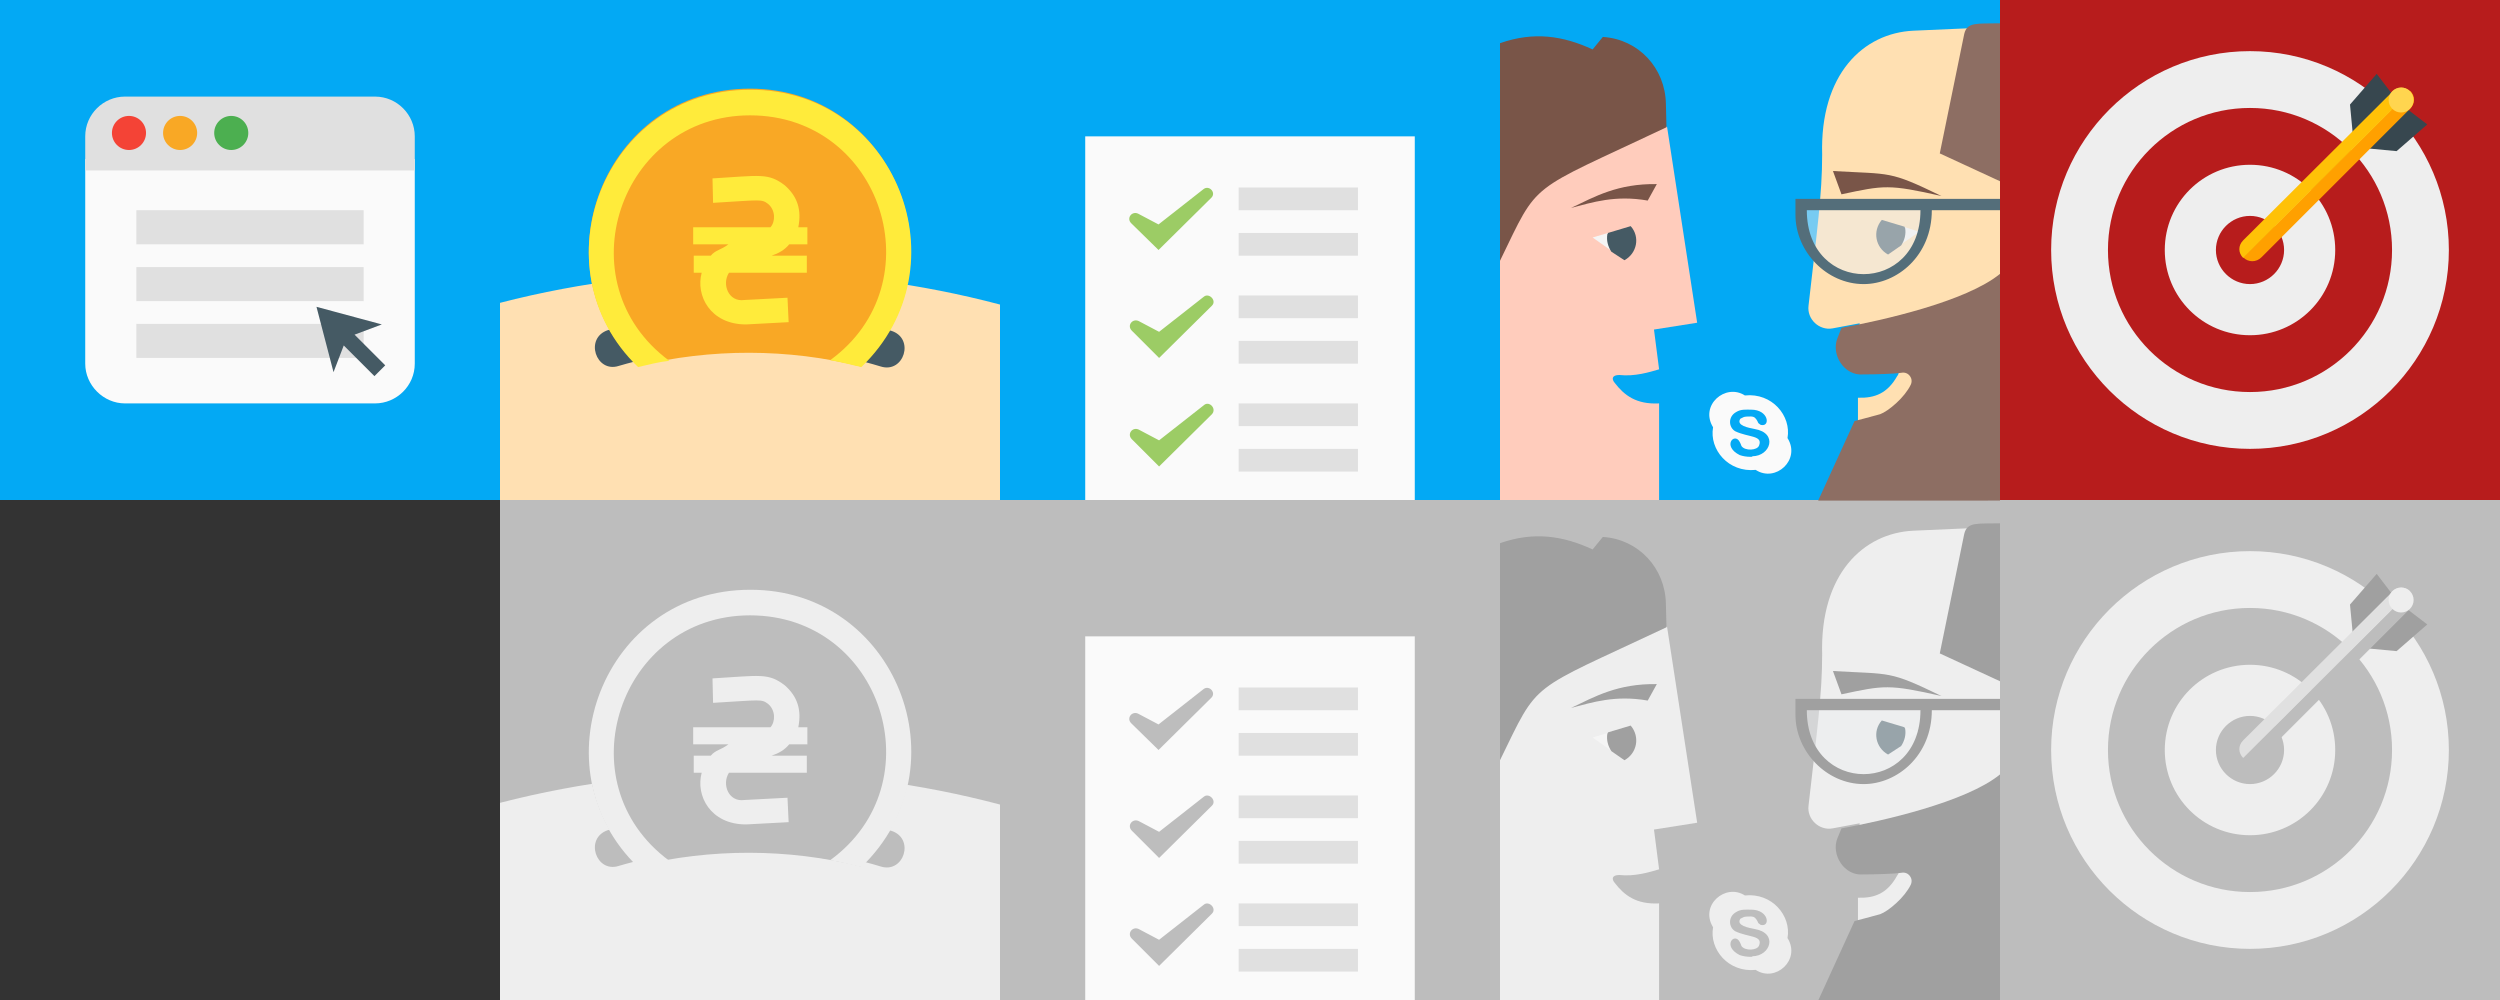 <svg xmlns="http://www.w3.org/2000/svg" viewBox="0 0 440 176">
    <rect x="0" y="0" width="440" height="176" fill="#333333" stroke="none"/>
    <rect x="352" width="88" height="88" fill="#B71C1C"/>
    <rect width="352" height="88" fill="#03A9F4"/>
    <rect x="88" y="88" width="352" height="88" fill="#BDBDBD"/>
    <path d="M396 9c-19.3 0-35 15.7-35 35s15.7 35 35 35c19.3 0 35-15.7 35-35S415.3 9 396 9zM396 69c-13.8 0-25-11.2-25-25s11.2-25 25-25 25 11.2 25 25S409.8 69 396 69zM396 29c-8.3 0-15 6.7-15 15 0 8.3 6.7 15 15 15 8.3 0 15-6.7 15-15C411 35.7 404.3 29 396 29zM396 50c-3.3 0-6-2.7-6-6s2.7-6 6-6 6 2.7 6 6S399.3 50 396 50z" fill="#EEE"/>
    <path d="M427.2 21.9l-5.4 4.7 -5.3-0.5 7.3-6.8L427.2 21.9zM418.3 13l-4.7 5.4 0.5 5.3 6.8-7.3L418.3 13z" fill="#37474F"/>
    <path d="M398 45.3l26.2-26.2c0.9-0.9 0.9-2.2 0-3.1l-29.4 29.3C395.7 46.2 397.1 46.2 398 45.3z" fill="#FFA000"/>
    <path d="M421.1 16.1l-26.3 26.2c-0.9 0.9-0.9 2.2 0 3.1l29.4-29.3C423.3 15.2 422 15.2 421.1 16.1z" fill="#FFC107"/>
    <circle cx="422.6" cy="17.6" r="2.2" fill="#FFD54F"/>
    <path d="M396 97c-19.3 0-35 15.7-35 35s15.7 35 35 35c19.3 0 35-15.7 35-35S415.3 97 396 97zM396 157c-13.8 0-25-11.2-25-25s11.2-25 25-25 25 11.2 25 25S409.8 157 396 157zM396 117c-8.3 0-15 6.7-15 15 0 8.3 6.7 15 15 15 8.3 0 15-6.7 15-15C411 123.7 404.3 117 396 117zM396 138c-3.3 0-6-2.7-6-6s2.7-6 6-6 6 2.7 6 6S399.3 138 396 138z" fill="#EEE"/>
    <path d="M427.2 109.9l-5.4 4.7 -5.3-0.5 7.3-6.8L427.2 109.9zM418.3 101l-4.7 5.4 0.5 5.3 6.8-7.3L418.3 101z" fill="#A0A0A0"/>
    <path d="M398 133.3l26.2-26.2c0.9-0.9 0.9-2.2 0-3.1l-29.4 29.3C395.7 134.2 397.1 134.2 398 133.3z" fill="#BDBDBD"/>
    <path d="M421.1 104.1l-26.3 26.2c-0.9 0.9-0.9 2.2 0 3.1l29.4-29.3C423.3 103.2 422 103.2 421.1 104.1z" fill="#E0E0E0"/>
    <circle cx="422.6" cy="105.6" r="2.2" fill="#EEE"/>
    <path d="M293.4 22.3l-29.4 4V88h28V71c-4 0.2-6.1-1.4-7.8-3.6 -0.6-0.7-0.5-1.4 0.8-1.4 2.7 0.3 5.3-0.5 7-1l-0.9-7 7.6-1.2L293.4 22.3z" fill="#FFCCBC"/>
    <path d="M283 41l-2.7 0.8 3.4 2.4C282.7 42.9 283 42 283 41z" fill="#F5F5F5"/>
    <path d="M285.9 45.8c2.2-1.2 2.8-4.1 1.1-6l-4 1.2c0 0.1 0 0.1-0.1 0.2 -0.2 1.1 0.1 2.2 0.7 3.1L285.9 45.8 285.9 45.8z" fill="#455A64"/>
    <path d="M293.3 22.4C268.6 34.1 271 31.5 264 45.9V7.6c6-2.1 11.1-1.3 16.3 1.1l1.8-2.2c6.3 0.4 11 5.5 11.1 11.8L293.3 22.4zM276.5 36.6c3.8-1 7.8-2.3 13.5-1.3l1.6-2.9C284.7 32.3 280.7 34.6 276.5 36.6z" fill="#795548"/>
    <path d="M327 70v18h25V32.7 5l-6.1 0 -9.1 0.4c-8.9 0.4-16.5 7.7-16.1 21.8 0 7-0.9 13.4-2.4 26.6 -0.3 2.4 1.9 4.4 4.2 4l4.8-0.9 -0.7 6.4c2.2 0.7 4.5 0.7 6.3 0.7 1 0 1.7 1.4 1 2.2C332.2 69.2 330 70.1 327 70z" fill="#FFE0B2"/>
    <path d="M352 4.1v27.8L341.4 27l4.3-21C346.2 3.8 348 4.2 352 4.1zM323.4 59.5c-1.2 2.9 1.2 6.7 4.5 6.4 2.2 0 5.6-0.1 6.8-0.3 1.2-0.2 2.1 1 1.6 2.1 -1.1 2.3-4 4.7-5.4 5.2 -1.4 0.4-4.5 1.2-4.5 1.2l-6.4 14H352V48.2c-6 4.9-20.8 8.2-27.9 9.5L323.4 59.5z" fill="#8D6E63"/>
    <path d="M335 39.9l2.8 0.9 -3.5 2.4C335.1 42.3 335 41.1 335 39.9z" fill="#F5F5F5"/>
    <path d="M332.3 44.8c-2.2-1.2-2.8-4.1-1.1-6.1l4 1.2c0 0.1 0 0.1 0.1 0.2 0.2 1.1-0.1 2.2-0.7 3.1L332.3 44.8 332.3 44.8z" fill="#455A64"/>
    <path d="M341.7 34.5c-9.3-4.5-8.7-3.8-19.1-4.4l1.5 4.1C331.6 32.6 332.4 32.4 341.7 34.5z" fill="#795548"/>
    <path d="M328.1 48.5L328.1 48.5c-5.8 0-11.1-4.7-11.1-10.7V36h22v1.8C339 43.8 334 48.5 328.1 48.5z" style="fill:#ECEFF1;opacity:0.5"/>
    <path d="M352 35c-12 0-4 0-36 0v2.8c0 6.5 5.5 12.2 12 12.2 5.9 0 12-5 12-13h12V35zM318 37h20C338 52 318 52 318 37z" fill="#546E7A"/>
    <path d="M314.6 77.1c0.7-3.9-2.7-8-7.5-7.5 -3.4-2.2-8 1.7-5.6 5.6 -0.7 3.9 2.7 8 7.5 7.5C312.5 85 317 80.9 314.6 77.1zM308.4 80.3c0.1 0.1-0.1 0.1-0.3 0.1 -0.7 0-1.3-0.1-1.9-0.3 -3.2-1.6-0.9-4.1 0-2.3 0.1 0.2 0.2 0.4 0.3 0.7 0.6 0.9 2.8 0.8 3.1-0.1 0.7-1.8-1.9-1.4-4.2-2.5 -1.2-0.7-1.3-2.6 0.2-3.4 0.8-0.5 1.7-0.4 2.6-0.4 3.1 0 3.4 3 1.8 2.7 -0.2 0-0.3-0.2-0.5-0.3 -0.1-0.1-0.1-0.2-0.2-0.4 -0.3-0.5-0.5-0.8-1.2-0.8 -1.4 0-1.1 0.1-1.8 0.4 -0.8 1.2 1.5 1.6 2.5 1.8C313 76.2 311.6 80.3 308.4 80.3z" fill="#FAFAFA"/>
    <path d="M293.4 110.3l-29.4 4V176h28v-17c-4 0.2-6.1-1.4-7.8-3.6 -0.6-0.7-0.5-1.4 0.8-1.4 2.7 0.3 5.3-0.5 7-1l-0.9-7 7.6-1.2L293.4 110.3z" fill="#EEE"/>
    <path d="M283 129l-2.7 0.8 3.4 2.4C282.7 130.9 283 130 283 129z" fill="#F5F5F5"/>
    <path d="M285.9 133.8c2.2-1.2 2.8-4.1 1.1-6.1l-4 1.2c0 0.1 0 0.1-0.1 0.2 -0.2 1.1 0.1 2.2 0.7 3.1L285.9 133.8 285.9 133.8z" fill="#A0A0A0"/>
    <path d="M293.3 110.4c-24.6 11.6-22.3 9.1-29.3 23.4V95.6c6-2.1 11.1-1.3 16.3 1.1l1.8-2.2c6.3 0.4 11 5.5 11.1 11.8L293.3 110.4zM276.5 124.6c3.8-1 7.8-2.3 13.5-1.3l1.6-2.9C284.7 120.3 280.7 122.6 276.5 124.6z" fill="#A0A0A0"/>
    <path d="M327 158v18h25v-55.3V93l-6.1 0 -9.1 0.4c-8.9 0.4-16.5 7.7-16.1 21.8 0 7-0.9 13.4-2.4 26.6 -0.3 2.4 1.9 4.4 4.2 4l4.8-0.9 -0.7 6.4c2.2 0.7 4.5 0.6 6.3 0.6 1 0 1.7 1.4 1 2.2C332.2 157.2 330 158.1 327 158z" fill="#EEE"/>
    <path d="M352 92.1v27.8l-10.6-4.9 4.3-21C346.2 91.8 348 92.2 352 92.1zM323.4 147.5c-1.2 2.9 1.2 6.7 4.5 6.4 2.2 0 5.6-0.1 6.8-0.3 1.2-0.2 2.1 1 1.6 2.1 -1.1 2.3-4 4.7-5.4 5.2 -1.4 0.4-4.5 1.2-4.5 1.2l-6.4 14H352v-39.8c-6 4.9-20.8 8.2-27.9 9.5L323.4 147.5z" fill="#A0A0A0"/>
    <path d="M335 127.9l2.8 0.9 -3.5 2.4C335.1 130.3 335 129.1 335 127.9z" fill="#F5F5F5"/>
    <path d="M332.3 132.8c-2.2-1.2-2.8-4.1-1.1-6l4 1.2c0 0.1 0 0.1 0.1 0.2 0.2 1.1-0.1 2.2-0.7 3.1L332.3 132.8 332.3 132.8z" fill="#455A64"/>
    <path d="M341.7 122.5c-9.3-4.5-8.7-3.8-19.1-4.4l1.5 4.1C331.6 120.6 332.4 120.4 341.7 122.5z" fill="#A0A0A0"/>
    <path d="M328.1 136.5L328.1 136.5c-5.8 0-11.1-4.7-11.1-10.7V124h22v1.8C339 131.8 334 136.5 328.1 136.5z" style="fill:#ECEFF1;opacity:0.5"/>
    <path d="M352 123c-12 0-4 0-36 0v2.8c0 6.5 5.5 12.2 12 12.2 5.9 0 12-5 12-13h12V123zM318 125h20C338 140 318 140 318 125z" fill="#A0A0A0"/>
    <path d="M314.6 165.1c0.7-3.9-2.7-8-7.5-7.5 -3.4-2.2-8 1.7-5.6 5.6 -0.7 3.9 2.7 8 7.5 7.5C312.5 173 317 168.9 314.6 165.1zM308.4 168.3c0.1 0.1-0.1 0.1-0.3 0.1 -0.7 0-1.3-0.1-1.9-0.3 -3.2-1.6-0.9-4.1 0-2.3 0.1 0.2 0.2 0.4 0.3 0.7 0.6 0.9 2.8 0.8 3.1-0.1 0.7-1.8-1.9-1.4-4.2-2.5 -1.2-0.7-1.3-2.6 0.2-3.4 0.8-0.5 1.7-0.4 2.6-0.4 3.1 0 3.4 3 1.8 2.7 -0.2 0-0.3-0.2-0.5-0.3 -0.1-0.1-0.1-0.2-0.2-0.4 -0.3-0.5-0.5-0.8-1.2-0.8 -1.4 0-1.1 0.1-1.8 0.4 -0.8 1.2 1.5 1.6 2.5 1.8C313 164.2 311.6 168.3 308.4 168.3z" fill="#EEE"/>
    <rect x="191" y="24" width="58" height="64" fill="#FAFAFA"/>
    <path d="M213.3 53.8l-9.3 9.2 -4.8-4.8c-0.9-0.9 0.1-2.2 1.2-1.7l3.6 1.9 7.9-6.2C212.8 51.5 214.2 52.9 213.3 53.8zM203.9 44l9.3-9.2c0.9-0.9-0.4-2.3-1.4-1.5l-7.9 6.2 -3.6-1.9c-1.1-0.5-2.1 0.8-1.2 1.7L203.9 44zM211.9 71.3l-7.9 6.2 -3.6-1.9c-1.1-0.5-2.1 0.8-1.2 1.7l4.8 4.8 9.3-9.2C214.2 71.9 212.8 70.5 211.9 71.3z" fill="#9CCC65"/>
    <path d="M239 33v4h-21v-4H239zM218 45h21v-4h-21V45zM218 75h21v-4h-21V75zM218 83h21v-4h-21V83zM218 56h21v-4h-21V56zM218 64h21v-4h-21V64z" fill="#E0E0E0"/>
    <rect x="191" y="112" width="58" height="64" fill="#FAFAFA"/>
    <path d="M213.3 141.8l-9.3 9.2 -4.8-4.8c-0.9-0.9 0.1-2.2 1.2-1.7l3.6 1.9 7.9-6.2C212.8 139.5 214.2 140.9 213.3 141.8zM203.9 132l9.3-9.2c0.9-0.9-0.4-2.3-1.4-1.5l-7.9 6.2 -3.6-1.9c-1.1-0.5-2.1 0.8-1.2 1.7L203.9 132zM211.9 159.2l-7.9 6.2 -3.6-1.9c-1.1-0.5-2.1 0.8-1.2 1.7l4.8 4.8 9.3-9.2C214.2 159.9 212.8 158.5 211.9 159.2z" fill="#BDBDBD"/>
    <path d="M239 121v4h-21v-4H239zM218 133h21v-4h-21V133zM218 163h21v-4h-21V163zM218 171h21v-4h-21V171zM218 144h21v-4h-21V144zM218 152h21v-4h-21V152z" fill="#E0E0E0"/>
    <path d="M176 88V53.6c-28-7.4-59-7.8-88-0.3V88H176z" fill="#FFE0B2"/>
    <path d="M155 64.5c-14.8-4.5-31.1-4.5-46.1-0.1 -4 1.3-6.1-4.9-1.9-6.3 16.2-4.7 33.8-4.7 49.8 0.1C161.1 59.5 159.1 65.8 155 64.5z" fill="#455A64"/>
    <path d="M132 15.6c-25.8 0-37.8 31.5-19.7 48.8 12.8-3.1 26.4-3.1 39.2 0.1C169.9 46.9 157.5 15.6 132 15.6z" fill="#F9A825"/>
    <path d="M151.6 64.6c-1.9-0.4-3.6-0.9-5.5-1.2 18.6-13.5 9.2-43.1-14.1-43.1 -22.9 0-32.9 29.4-14.2 43.2 -1.9 0.2-3.7 0.7-5.5 1.1 -18.1-17.4-6.1-48.8 19.7-48.8C157.6 15.7 170 46.9 151.6 64.6zM138.1 32.6c-2.9-2.2-4.3-1.7-12.7-1.2l0.1 4.3c8.5-0.5 8.5-0.7 9.7 0.2 1.3 1.1 1.3 3.1 0.4 4.1H122v3h6.2c-1.3 1-2.3 1-3.1 2h-3v3h1.4c-1.1 4 1.5 9.1 7.8 9.1l7.5-0.4 -0.2-4.3 -7.6 0.4c-2.8 0.4-4-2.8-2.7-4.8H142v-3h-6.3l0.1 0c1.2-0.4 2.3-1 3.1-2h3.2v-3h-1.6C141.1 37 140.4 34.6 138.1 32.6z" fill="#FFEB3B"/>
    <path d="M176 176v-34.4c-28-7.4-59-7.8-88-0.3V176H176z" fill="#EEE"/>
    <path d="M155 152.5c-14.8-4.5-31.1-4.5-46.1-0.1 -4 1.3-6.1-4.9-1.9-6.3 16.2-4.7 33.8-4.7 49.8 0.1C161.1 147.5 159.1 153.8 155 152.5z" fill="#BDBDBD"/>
    <path d="M132 103.6c-25.8 0-37.8 31.5-19.7 48.8 12.8-3.1 26.4-3.1 39.2 0.1C169.9 134.9 157.5 103.6 132 103.6z" fill="#BDBDBD"/>
    <path d="M151.6 152.6c-1.9-0.4-3.6-0.9-5.5-1.2 18.6-13.5 9.2-43.1-14.1-43.1 -22.9 0-32.9 29.4-14.2 43.2 -1.9 0.2-3.7 0.7-5.5 1.1 -18.1-17.4-6.1-48.8 19.7-48.8C157.6 103.7 170 134.9 151.6 152.6zM138.1 120.6c-2.9-2.2-4.3-1.7-12.7-1.2l0.1 4.3c8.5-0.5 8.5-0.7 9.7 0.2 1.3 1.1 1.3 3.1 0.4 4.1H122v3h6.2c-1.3 1-2.3 1-3.1 2h-3v3h1.4c-1.1 4 1.5 9.1 7.8 9.1l7.5-0.4 -0.2-4.3 -7.6 0.4c-2.8 0.4-4-2.8-2.7-4.8H142v-3h-6.3l0.1 0c1.2-0.4 2.3-1 3.1-2h3.2v-3h-1.6C141.1 125 140.4 122.6 138.1 120.6z" fill="#EEE"/>
    <path d="M15 64c0 3.8 3.2 7 7 7h44c3.8 0 7-3.1 7-7V28H15V64z" fill="#FAFAFA"/>
    <path d="M73 24v6H15v-6c0-3.9 3.2-7 7-7h44C69.9 17 73 20.2 73 24zM24 53h40v-6H24V53zM24 63h40v-6H24V63zM24 43h40v-6H24V43z" fill="#E0E0E0"/>
    <circle cx="22.7" cy="23.4" r="3" fill="#F44336"/>
    <circle cx="31.7" cy="23.4" r="3" fill="#F9A825"/>
    <circle cx="40.7" cy="23.4" r="3" fill="#4CAF50"/>
    <polygon points="67.2 57.1 55.7 54 58.7 65.5 60.5 60.8 65.9 66.2 67.8 64.3 62.4 58.9 " fill="#455A64"/>
</svg>